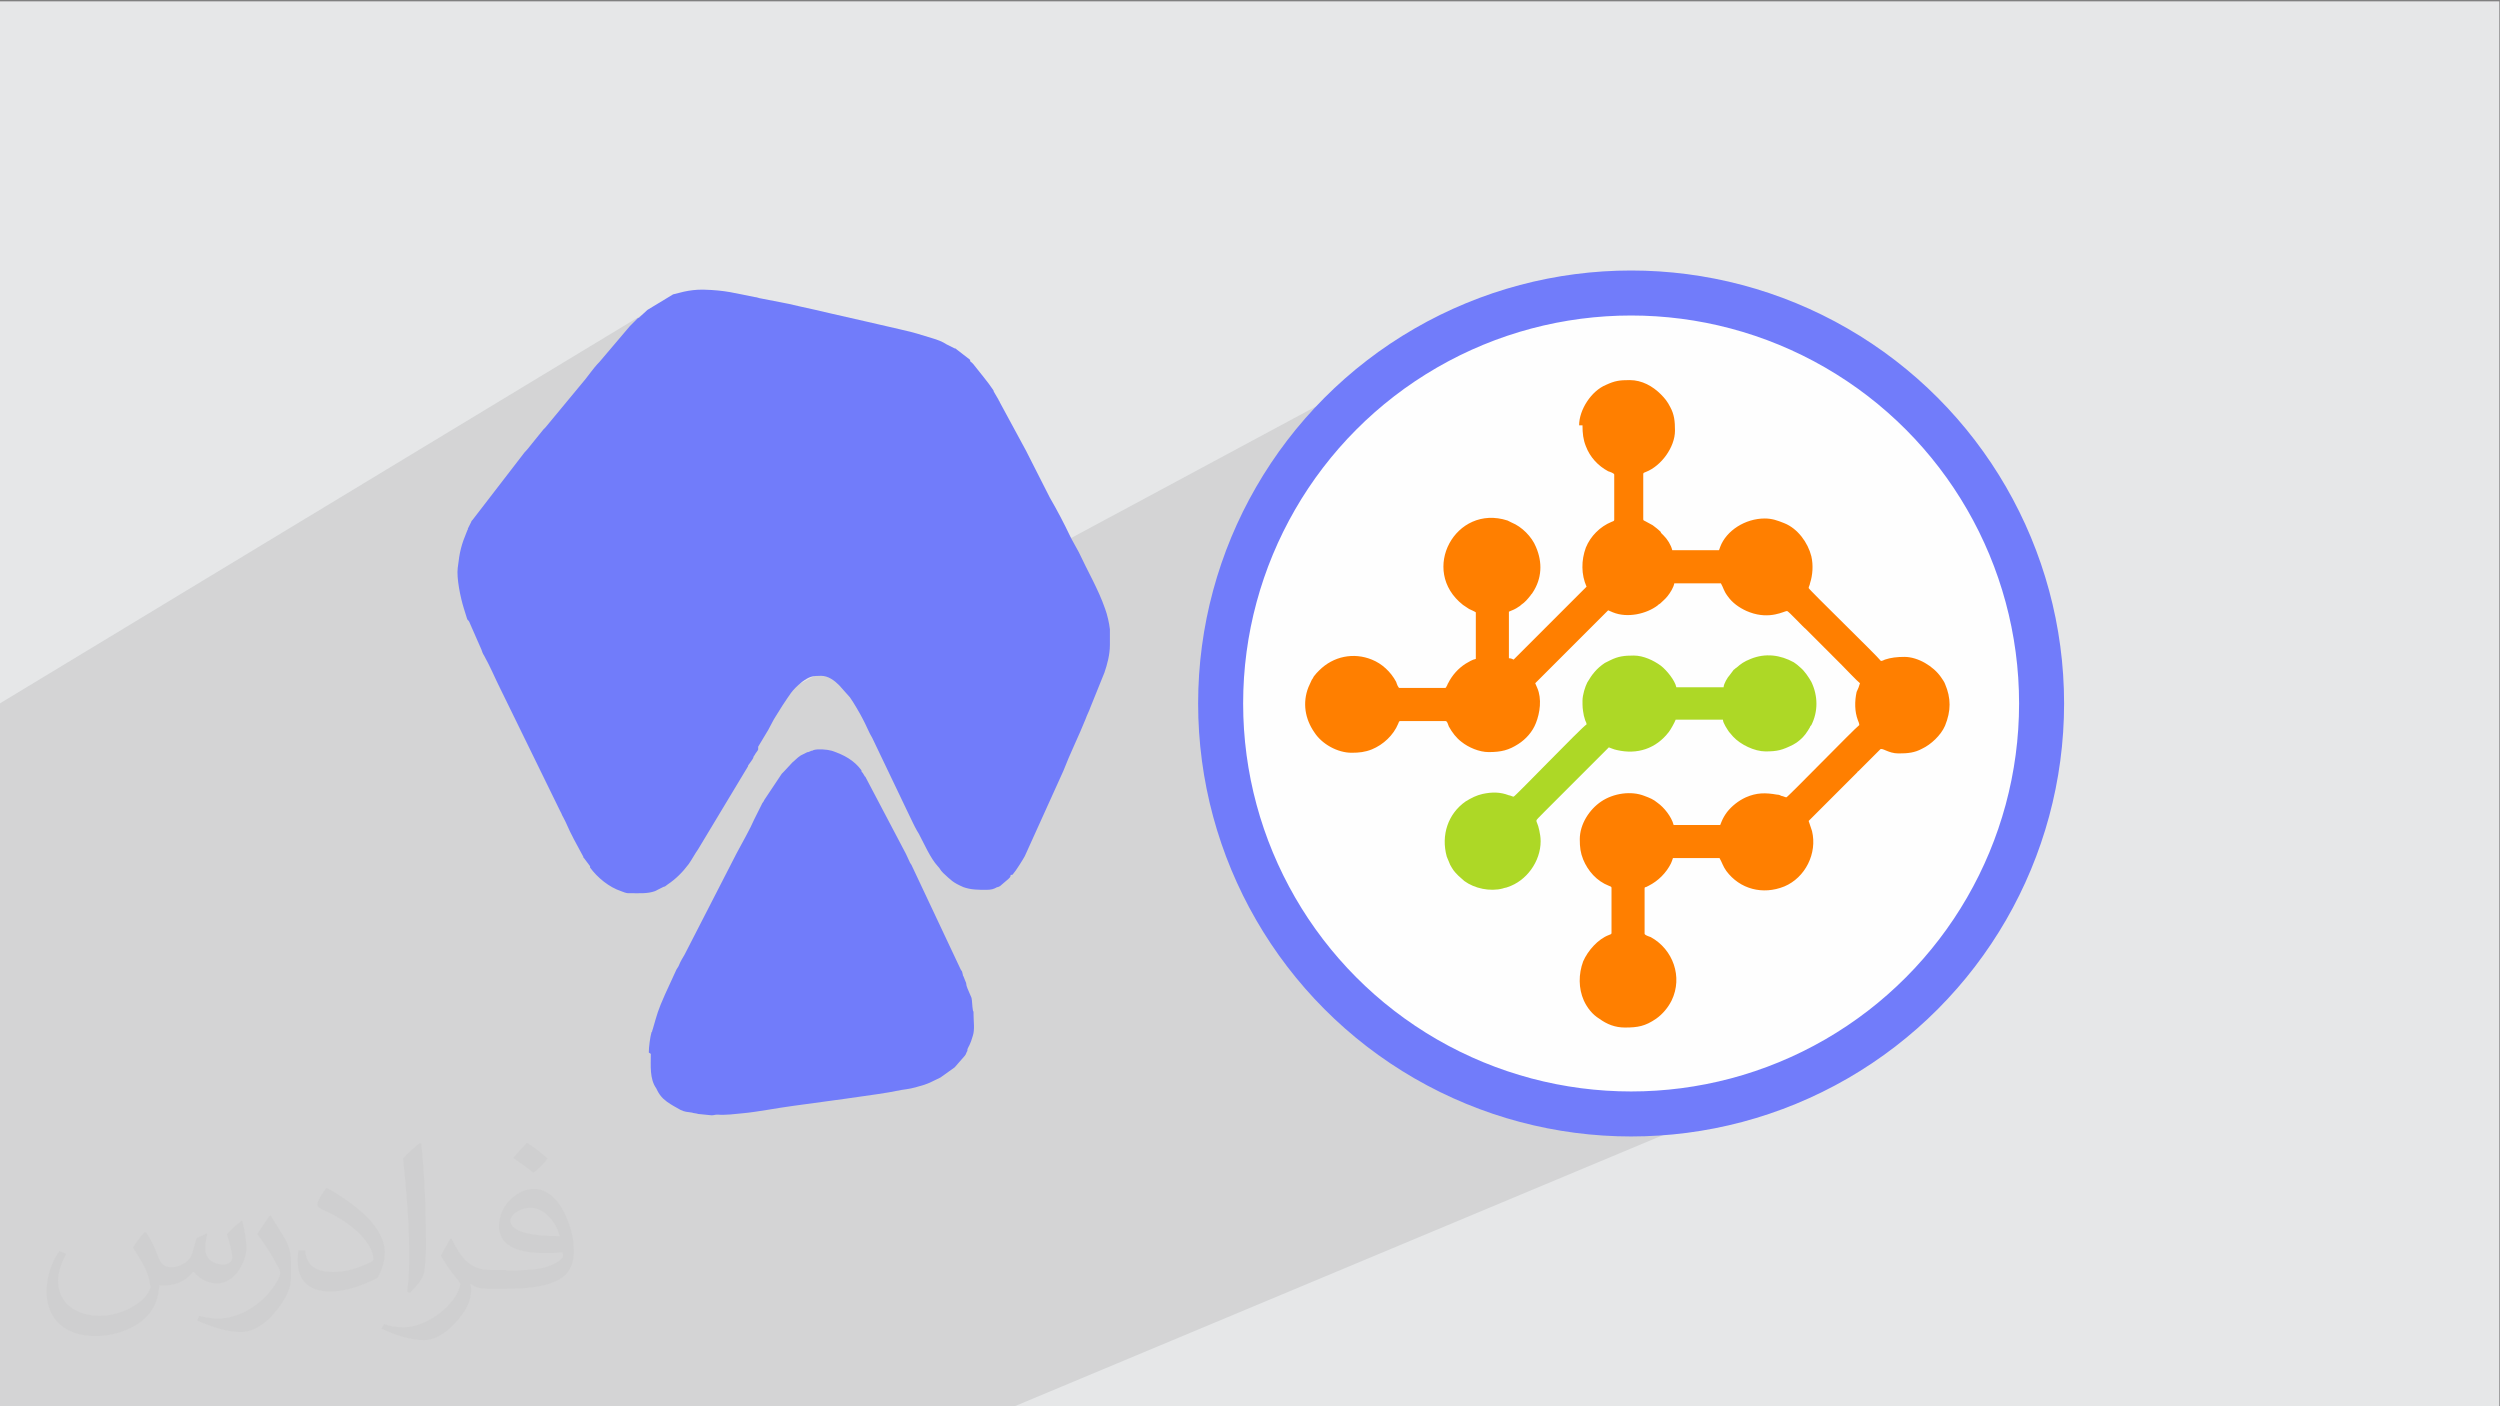 <?xml version="1.0" encoding="UTF-8"?>
<!DOCTYPE svg PUBLIC "-//W3C//DTD SVG 1.1//EN" "http://www.w3.org/Graphics/SVG/1.1/DTD/svg11.dtd">
<!-- Creator: CorelDRAW 2017 -->
<svg xmlns="http://www.w3.org/2000/svg" xml:space="preserve" width="3.703in" height="2.083in" version="1.1" style="shape-rendering:geometricPrecision; text-rendering:geometricPrecision; image-rendering:optimizeQuality; fill-rule:evenodd; clip-rule:evenodd"
viewBox="0 0 3703 2083"
 xmlns:xlink="http://www.w3.org/1999/xlink"
 xmlns:xodm="http://www.corel.com/coreldraw/odm/2003">
 <rect x="0" y="0" width="3703" height="2083" fill="#808080" stroke="none"/>
 <defs>
  <style type="text/css">
   <![CDATA[
    .str0 {stroke:#717CFA;stroke-width:66.665}
    .fil4 {fill:#FEFEFE}
    .fil3 {fill:#717CFA}
    .fil5 {fill:#ADD826}
    .fil0 {fill:#E6E7E8}
    .fil6 {fill:#FF7F00}
    .fil2 {fill:#373435;fill-opacity:0.031}
    .fil1 {fill:#373435;fill-opacity:0.102}
   ]]>
  </style>
 </defs>
 <g id="Layer_x0020_1">
  <polygon class="fil0" points="-2,2 3702,2 3702,2085 -2,2085 "/>
  <polygon class="fil1" points="1498,2085 1130,2085 1126,2085 1091,2085 903,2085 877,2085 859,2085 820,2085 819,2085 784,2085 752,2085 745,2085 743,2085 740,2085 732,2085 730,2085 730,2085 698,2085 695,2085 685,2085 680,2085 678,2085 669,2085 667,2085 662,2085 661,2085 654,2085 651,2085 646,2085 642,2085 611,2085 597,2085 558,2085 552,2085 529,2085 528,2085 527,2085 526,2085 519,2085 516,2085 508,2085 502,2085 498,2085 483,2085 474,2085 443,2085 442,2085 400,2085 388,2085 362,2085 356,2085 355,2085 349,2085 345,2085 334,2085 324,2085 322,2085 314,2085 311,2085 295,2085 277,2085 274,2085 239,2085 238,2085 195,2085 194,2085 193,2085 190,2085 163,2085 160,2085 153,2085 132,2085 120,2085 97,2085 77,2085 63,2085 56,2085 50,2085 41,2085 29,2085 14,2085 5,2085 -2,2085 -2,2085 -2,2082 -2,2069 -2,2069 -2,2052 -2,2052 -2,2045 -2,2043 -2,2042 -2,2039 -2,2038 -2,2038 -2,2038 -2,2034 -2,2024 -2,2013 -2,2011 -2,2009 -2,1994 -2,1992 -2,1982 -2,1971 -2,1970 -2,1945 -2,1940 -2,1931 -2,1928 -2,1922 -2,1903 -2,1898 -2,1888 -2,1873 -2,1832 -2,1825 -2,1825 -2,1824 -2,1819 -2,1816 -2,1810 -2,1810 -2,1802 -2,1799 -2,1785 -2,1781 -2,1773 -2,1758 -2,1757 -2,1751 -2,1749 -2,1749 -2,1749 -2,1748 -2,1748 -2,1747 -2,1742 -2,1732 -2,1730 -2,1729 -2,1705 -2,1699 -2,1694 -2,1681 -2,1661 -2,1656 -2,1652 -2,1650 -2,1650 -2,1440 -2,1382 -2,1372 -2,1325 -2,1319 -2,1301 -2,1241 -2,1198 -2,1196 -2,1196 -2,1190 -2,1188 -2,1137 -2,1131 -2,1121 -2,1120 -2,1090 -2,1075 -2,1051 -2,1050 -2,1047 -2,1047 -2,1043 960,461 947,473 947,473 947,473 947,473 947,473 946,473 946,473 946,473 946,473 936,483 936,483 936,483 936,484 935,484 935,484 935,485 935,485 934,485 890,538 886,542 883,546 879,551 876,555 873,559 869,563 866,568 862,572 810,636 809,636 809,637 809,637 808,637 808,638 808,638 807,638 807,639 790,660 789,661 788,663 786,665 785,666 783,668 782,670 781,671 779,673 702,773 702,774 702,774 701,774 701,775 701,775 700,776 700,776 700,777 695,786 695,786 695,786 695,786 695,787 695,787 694,787 694,787 694,787 694,787 694,787 694,788 694,788 694,788 694,788 694,789 693,789 692,793 690,797 689,800 688,803 687,806 686,809 685,812 684,815 684,818 683,821 682,825 682,828 681,831 681,835 680,839 680,844 679,847 679,850 679,853 680,857 680,861 680,865 681,869 682,873 682,877 683,881 684,886 685,889 686,893 687,897 688,900 689,903 694,920 695,920 695,921 695,921 696,922 696,922 696,923 697,923 697,924 715,965 716,966 716,967 716,968 717,969 717,970 718,971 718,972 719,973 721,976 722,979 724,982 725,985 727,989 728,992 730,995 731,998 733,1001 734,1004 736,1007 737,1010 739,1013 740,1017 742,1020 743,1023 831,1203 2126,507 2100,521 2076,537 2052,554 2029,572 2007,591 1986,612 1966,633 1946,655 1928,678 1911,702 1896,726 1881,752 1867,778 1855,805 1844,833 1837,854 2381,572 2385,570 2389,568 2394,566 2398,565 2402,564 2406,564 2410,563 2415,563 2420,563 2423,563 2427,563 2430,564 2433,564 2436,565 2439,566 2442,568 2445,569 2448,570 2451,572 2454,574 2457,576 2459,577 2462,579 2464,582 2466,584 2469,586 2471,588 2472,591 2474,593 2476,595 2478,598 2479,600 2480,603 2482,608 2484,612 2485,616 2486,620 2487,625 2487,629 2487,634 2487,639 2487,643 2486,648 2485,653 2484,657 2482,662 2480,667 2477,671 2474,675 2471,679 2468,683 2464,687 2461,690 2457,693 2453,696 2449,698 2440,702 2440,703 2440,769 2440,770 2440,770 2441,771 2441,771 2442,771 2442,771 2443,772 2443,772 2454,777 2456,779 2457,780 2459,781 2461,782 2462,783 2464,784 2465,786 2466,787 2467,787 2467,788 2467,788 2467,788 2467,788 2467,788 2468,789 2468,789 2470,792 2472,794 2474,797 2476,799 2478,802 2480,805 2481,808 2482,811 2483,814 2507,814 2589,773 2594,771 2599,769 2604,768 2610,767 2615,766 2620,766 2624,766 2628,767 2632,767 2636,768 2639,769 2643,770 2646,772 2650,773 2653,775 2657,777 2660,779 2663,781 2667,784 2670,787 2672,790 2675,793 2677,796 2680,800 2682,803 2684,807 2685,811 2687,814 2688,818 2689,822 2690,827 2691,832 2691,837 2691,842 2691,847 2690,853 2689,857 2687,862 2687,863 2686,864 2686,865 2686,865 2685,866 2685,867 2685,868 2685,869 2686,870 2689,874 2694,879 2701,886 2709,894 2717,902 2727,912 2736,921 2746,931 2756,940 2765,949 2773,957 2780,965 2786,970 2790,975 2792,977 2793,977 2794,976 2794,976 2795,976 2796,975 2797,975 2798,975 2798,975 2802,973 2805,972 2809,972 2812,971 2816,971 2820,970 2824,970 2827,970 2831,970 2835,971 2839,972 2843,973 2847,974 2851,975 2854,977 2858,979 2862,981 2865,984 2868,986 2871,989 2874,991 2877,994 2879,997 2882,1000 2882,1001 2883,1003 2884,1004 2885,1005 2886,1007 2887,1008 2887,1009 2888,1011 2889,1015 2891,1019 2892,1023 2893,1026 2894,1030 2894,1034 2895,1038 2895,1042 2895,1045 2894,1049 2894,1053 2893,1057 2892,1061 2891,1065 2889,1069 2888,1073 2885,1078 2882,1083 2878,1088 2874,1092 2869,1097 2864,1100 2859,1104 2854,1106 2742,1157 2696,1203 2696,1203 2695,1204 2695,1204 2695,1204 2695,1204 2695,1204 2694,1205 2694,1205 2694,1205 2693,1206 2693,1206 2693,1206 2693,1206 2693,1206 2693,1206 2692,1207 2685,1214 2689,1229 2691,1235 2691,1242 2691,1248 2691,1254 2690,1260 2688,1266 2686,1272 2683,1278 2680,1283 2677,1288 2673,1293 2669,1297 2664,1302 2659,1305 2654,1308 2648,1311 2461,1394 2466,1398 2471,1403 2475,1409 2478,1414 2481,1420 2484,1427 2485,1433 2487,1440 2487,1446 2487,1453 2487,1460 2485,1467 2483,1473 2480,1480 2478,1484 2476,1488 2473,1492 2471,1495 2468,1499 2464,1502 2461,1505 2457,1508 2454,1509 2452,1511 2449,1513 2446,1514 2444,1515 2213,1615 2235,1623 2264,1631 2293,1638 2323,1643 2354,1647 2384,1649 2416,1650 2447,1649 2478,1647 2508,1643 2538,1638 2568,1631 2597,1623 2625,1613 2653,1602 "/>
  <path class="fil2" d="M217 1826c7,11 12,21 16,32 3,7 5,19 21,19 5,0 11,-1 17,-5 7,-3 12,-9 14,-17l6 -21 15 -7 1 1c-2,8 -3,16 -3,21 0,18 15,24 27,24 7,0 13,-4 13,-10 0,-8 -4,-23 -8,-35 7,-7 14,-14 22,-20l1 1c4,15 6,30 6,40 0,10 -4,20 -8,27 -7,14 -20,25 -36,25 -12,0 -25,-6 -34,-17l-1 0c-9,11 -22,20 -43,20l-7 0c-1,14 -4,24 -9,33 -13,25 -50,42 -85,42 -49,0 -73,-28 -73,-66 0,-23 8,-45 19,-60l10 4c-7,14 -12,27 -12,40 0,35 29,52 62,52 31,0 68,-19 75,-42 -3,-25 -12,-36 -26,-59 4,-7 10,-15 17,-23l1 0 0 0 0 0 2 1 0 0 0 0 0 0 0 0 0 0 0 0 0 0zm564 -133c10,6 20,14 30,23 -6,8 -12,15 -21,21 -10,-8 -20,-15 -30,-22 7,-8 14,-15 20,-22l0 0 0 0 1 0 0 0 0 0 0 0 0 0zm5 96c-17,0 -30,11 -30,19 0,17 33,23 73,23 -5,-20 -22,-42 -43,-42l0 0zm-37 93c22,0 41,-1 55,-4 16,-4 30,-12 30,-18 0,-2 0,-3 -1,-5 -9,1 -19,1 -29,1 -29,0 -52,-7 -61,-23 -2,-5 -4,-10 -4,-16 0,-16 7,-32 19,-42 10,-9 21,-14 33,-14 20,0 37,16 48,42 6,14 11,30 11,51 0,14 -4,25 -12,34 -16,15 -45,21 -90,21l-20 0 0 0 -5 0c-11,0 -19,-2 -25,-7l-1 0c0,3 1,5 1,7 0,10 -3,23 -10,33 -20,30 -42,43 -60,43 -19,0 -42,-7 -63,-17l4 -7c7,3 16,5 29,5 34,0 78,-33 84,-64 -1,-3 -4,-6 -7,-10 -10,-12 -16,-22 -22,-32 5,-10 10,-18 14,-25l2 0c14,29 28,46 57,46l5 0 0 0 21 0 0 0 0 0 -3 1 0 0 0 0 0 0 0 0 0 0 0 0zm-146 31c2,-14 3,-29 3,-43l0 -21c0,-39 -5,-96 -9,-133 7,-8 17,-17 25,-23l2 1c5,47 7,101 7,151 0,13 -1,26 -2,35 -1,12 -8,21 -22,35l-3 -1 0 0 0 0 -1 -1 0 0 0 0 0 0 0 0 0 0 0 0zm-151 -62c1,18 10,33 41,33 20,0 36,-5 55,-14 3,-1 5,-3 5,-5 0,-12 -9,-27 -24,-41 -14,-13 -34,-25 -51,-32 -6,-3 -8,-5 -8,-8 0,-5 7,-16 13,-24l2 0c20,11 43,27 60,44 15,16 25,33 25,51 0,13 -4,26 -11,38 -22,11 -46,20 -70,20 -29,0 -48,-14 -48,-45 0,-3 0,-9 1,-16l10 0 0 0 0 0 0 -1 0 0 0 0 0 0 0 0 0 0 0 0 0 0zm-52 -52l18 29c7,11 13,22 13,41l0 24c0,19 -12,39 -32,60 -15,14 -29,20 -42,20 -19,0 -40,-6 -65,-17l3 -7c8,2 17,4 28,4 36,0 72,-26 89,-58 2,-4 3,-7 3,-9 0,-4 -2,-8 -4,-11 -9,-17 -19,-33 -30,-47 6,-9 12,-18 18,-27l1 0 0 -2 0 0 0 0 0 0 0 0 0 0 0 0 0 0z"/>
  <g id="_1626047304912">
   <g id="_1423384927184">
    <path class="fil3" d="M934 1323c12,0 25,1 36,-3l12 -6c0,0 2,-1 3,-1l4 -3c12,-8 22,-18 31,-30 5,-7 9,-15 14,-22l74 -123c0,0 0,0 0,-1l5 -7c1,-2 1,-1 2,-3 1,-2 1,-2 1,-3l2 -3c2,-4 4,-5 5,-8 0,0 0,0 0,-1 0,0 0,0 0,-1 0,0 0,0 0,-1 0,0 0,0 0,-1l15 -25c4,-7 7,-14 11,-20l10 -16c11,-16 13,-22 29,-35 11,-8 15,-9 28,-9 11,0 20,7 27,14l16 18c5,7 15,24 19,32 4,7 10,22 14,28l44 92c4,8 7,15 11,23 4,8 7,15 11,22 1,2 2,3 3,5 8,15 17,36 28,48 4,4 3,5 8,10 12,11 14,14 30,21 11,4 22,4 34,4 7,0 11,-1 16,-4 0,0 0,0 1,0 2,-1 3,-1 5,-3l7 -6c6,-5 7,-6 7,-9 5,-1 1,1 4,-2 3,-3 15,-22 17,-26l57 -126c10,-26 23,-52 33,-77 2,-6 5,-11 7,-17l21 -52c4,-12 8,-26 8,-41l0 -23c-1,-9 -4,-22 -7,-30 -10,-29 -26,-56 -39,-84l-11 -20c-1,-2 -1,-2 -2,-4 -9,-19 -19,-38 -30,-57l-33 -65c-1,-2 -1,-2 -2,-4l-39 -72c-1,-3 -1,-1 -2,-4l-7 -12c0,-1 -1,-3 -2,-4 -5,-8 -20,-26 -27,-35 -2,-3 -4,-4 -6,-6 0,0 0,0 0,0 0,0 0,0 0,-1 0,0 0,0 0,-1l-22 -17c0,0 0,0 -1,0l-12 -6c-6,-4 -14,-7 -21,-9l-23 -7c-8,-3 -143,-33 -150,-35 -14,-3 -27,-6 -40,-9l-41 -8c-2,0 -6,-2 -9,-2 -31,-6 -42,-10 -76,-11 0,0 -2,0 -2,0 -9,0 -18,1 -27,3l-16 4 -38 23 -13 12c0,0 0,0 -1,0l-10 10c0,0 -1,1 -2,2l-45 53c-10,10 -18,23 -27,33l-53 64c-1,1 -2,2 -3,3l-17 21c-4,5 -7,9 -11,13l-77 100c-1,1 -2,2 -2,3l-5 10c0,0 0,0 0,1 0,0 -1,2 -1,2 -9,22 -11,30 -14,55 -2,15 4,44 9,60l5 16c1,2 2,2 3,4l18 41c1,3 2,6 4,9 9,16 16,33 24,49l89 182c2,3 2,5 4,8 5,9 9,20 14,29 1,2 1,2 2,4l14 26c0,0 0,0 0,1 0,0 1,1 1,1l9 12c0,0 0,0 0,1 0,0 0,0 0,1 11,15 28,29 46,35 2,1 8,3 10,3l0 0z"/>
    <path class="fil3" d="M964 1561c0,17 -2,37 8,51l2 4c2,4 5,8 8,11 2,2 4,3 6,5 7,5 13,8 20,12 6,3 10,3 17,4 2,1 7,1 9,2l20 2c4,0 4,-1 9,-1 11,1 27,-1 37,-2 22,-2 52,-8 75,-11 21,-3 136,-18 152,-22 14,-3 17,-2 31,-6 19,-5 20,-7 35,-14l21 -15 14 -16c2,-2 3,-4 4,-7 1,-1 1,-2 1,-4 2,-5 4,-6 8,-20 3,-9 1,-22 1,-31 0,-2 0,0 0,-3 0,-3 -1,-2 -1,-4 -1,-5 -1,-14 -2,-18l-6 -14c-2,-5 -1,-3 -2,-8l-4 -10c-2,-3 0,0 -1,-3l-1 -4c0,0 -2,-3 -2,-3l-73 -155c-1,-1 -1,-2 -2,-3 -2,-5 -4,-8 -6,-13l-60 -114c-3,-5 3,4 -1,-1l-3 -5c-1,-1 -2,-2 -2,-3 0,0 0,0 0,-1 -11,-15 -26,-23 -44,-29 -7,-2 -21,-3 -27,-1 -2,1 0,0 -2,1 0,0 0,0 -1,0l-5 2c0,0 0,0 -1,0l-10 5c-6,4 -8,7 -12,10l-13 14c-2,2 -1,1 -3,3l-26 39c-1,3 -3,4 -4,7l-11 22c-5,12 -19,37 -26,50l-77 150c-3,5 -6,10 -8,15 -1,3 -3,5 -4,7l-17 37c-11,25 -11,27 -18,51l-1 3c0,1 0,1 -1,2 -2,7 -4,22 -4,30l0 0z"/>
   </g>
   <circle class="fil4 str0" cx="2416" cy="1042" r="608"/>
   <g>
    <path class="fil5" d="M2344 1037c0,11 0,12 2,23 1,3 1,4 2,7 1,2 2,4 2,6 -7,4 -106,107 -108,107 -2,0 -5,-2 -7,-2 -13,-5 -25,-5 -39,-2 -9,2 -17,6 -25,11 -26,18 -37,50 -28,82l5 12c4,7 5,9 12,16 3,3 6,5 9,8 15,11 38,16 57,11 2,-1 5,-1 7,-2 28,-9 49,-38 49,-68 0,-6 -1,-11 -2,-16 -4,-20 -10,-9 8,-28 9,-9 92,-92 95,-95 3,1 7,3 12,4 30,7 58,-2 77,-27 3,-4 8,-13 10,-18l70 0c0,5 7,15 9,18l6 7c11,12 32,22 48,22 18,0 25,-2 41,-10 2,-1 3,-2 5,-3 7,-5 12,-10 17,-18 1,-2 2,-3 3,-5 0,-1 1,-2 2,-3 10,-20 10,-43 0,-64 -4,-7 -10,-16 -16,-21 0,0 0,0 0,0 -3,-3 -7,-6 -10,-8 -20,-11 -42,-14 -64,-5 -10,4 -14,7 -21,13 -2,1 -2,2 -4,3l-6 8c-3,3 -9,13 -9,18l-70 0c-2,-10 -14,-25 -23,-32 -11,-8 -26,-15 -40,-15 -14,0 -23,1 -35,7l-8 4c-12,8 -19,17 -26,29 -3,6 -7,18 -7,27z"/>
    <path class="fil6" d="M2344 630c0,12 1,21 5,31 6,16 18,29 33,37 3,1 9,3 9,5l0 67c0,2 -2,2 -4,3 -17,7 -31,21 -38,38 -7,19 -7,40 1,58l-108 108c-2,-1 -4,-2 -7,-2l0 -69c5,-2 10,-4 14,-7 2,-1 3,-2 4,-3 6,-4 10,-9 14,-14 1,-2 2,-2 3,-4 14,-21 15,-45 5,-68 -6,-15 -21,-30 -36,-36 -2,-1 -4,-2 -6,-3 -77,-25 -131,74 -66,125 3,2 6,4 9,6 4,2 7,3 10,5l0 69c-5,1 -10,4 -15,7 -11,7 -20,17 -26,29 -1,1 -1,3 -2,4 -1,2 -1,3 -3,3l-67 0c-2,0 -4,-6 -5,-9 -8,-15 -21,-27 -36,-33 -27,-11 -57,-5 -78,16 -3,3 -5,5 -8,9 -1,2 -2,4 -3,5l-5 11c-9,23 -5,47 9,67 11,17 34,30 55,30 11,0 20,-1 30,-5 17,-7 32,-21 39,-38 1,-2 1,-4 3,-4l67 0c3,0 4,6 5,8 5,9 11,17 19,23 10,8 26,15 40,15 19,0 30,-3 44,-12 11,-7 21,-18 26,-31 6,-15 9,-36 2,-52 -1,-3 -2,-4 -3,-7l108 -108c2,1 5,2 7,3 22,9 50,2 66,-10 1,-1 2,-2 4,-3 4,-4 7,-6 11,-11 4,-5 9,-13 10,-19l69 0c4,7 4,11 10,19 7,10 17,17 28,22 2,1 3,1 5,2 30,11 51,-2 55,-2 2,0 25,25 27,26l54 54c5,5 23,24 27,27 -1,4 -3,9 -5,13 -3,14 -3,29 2,42 1,2 2,5 2,7 -7,5 -106,107 -108,107 -2,0 -5,-2 -7,-2 -2,-1 -4,-2 -7,-2 -17,-3 -30,-3 -46,4 -11,5 -21,13 -28,22 -3,4 -6,9 -8,14 -1,2 -1,3 -2,5l-69 0c-3,-12 -14,-26 -24,-33 -6,-5 -11,-7 -19,-10 -20,-8 -46,-4 -64,8 -18,12 -32,34 -32,56 0,12 1,20 5,30 7,17 20,32 38,39 2,1 4,1 4,3l0 67c0,2 -2,2 -4,3 -16,6 -31,23 -38,39 -7,19 -7,40 1,58 5,11 13,21 23,27 11,8 23,13 38,13 19,0 30,-2 46,-13 10,-7 18,-17 23,-27 17,-35 2,-76 -31,-94 -3,-1 -9,-3 -9,-5l0 -67c0,-2 1,-2 2,-2 2,-1 2,-1 4,-2 14,-7 26,-19 33,-33 1,-2 2,-5 3,-8l69 0c4,7 5,12 10,19 20,27 54,36 86,23 31,-13 49,-49 41,-82l-5 -15 8 -8c1,-1 1,-1 2,-2 1,-1 1,-1 2,-2l60 -60c1,-2 1,-1 2,-2l9 -9c1,-1 1,-1 2,-2l21 -21c3,-3 12,6 27,6 14,0 24,-1 35,-7 13,-6 28,-20 34,-34 9,-22 9,-41 0,-62 -1,-3 -4,-7 -6,-10 -11,-16 -34,-30 -54,-30 -11,0 -20,1 -29,4 -2,1 -4,2 -6,2 -5,-7 -107,-106 -107,-108 0,-2 2,-5 2,-7 4,-12 5,-27 2,-40 -5,-20 -20,-41 -40,-49 -10,-4 -18,-7 -29,-7 -29,0 -57,18 -66,42 -1,2 -1,4 -2,5l-69 0c-2,-8 -7,-16 -13,-22l-3 -3c-1,-1 -1,-1 -1,-2 -4,-4 -8,-7 -12,-10l-11 -6c-2,-1 -3,-1 -3,-3l0 -67c0,-2 2,-2 4,-3 23,-9 43,-37 43,-61 0,-14 -1,-24 -7,-35 -4,-8 -8,-13 -14,-19 -12,-12 -28,-21 -46,-21 -15,0 -22,1 -35,7 -22,9 -40,37 -40,60z"/>
   </g>
  </g>
 </g>
</svg>
